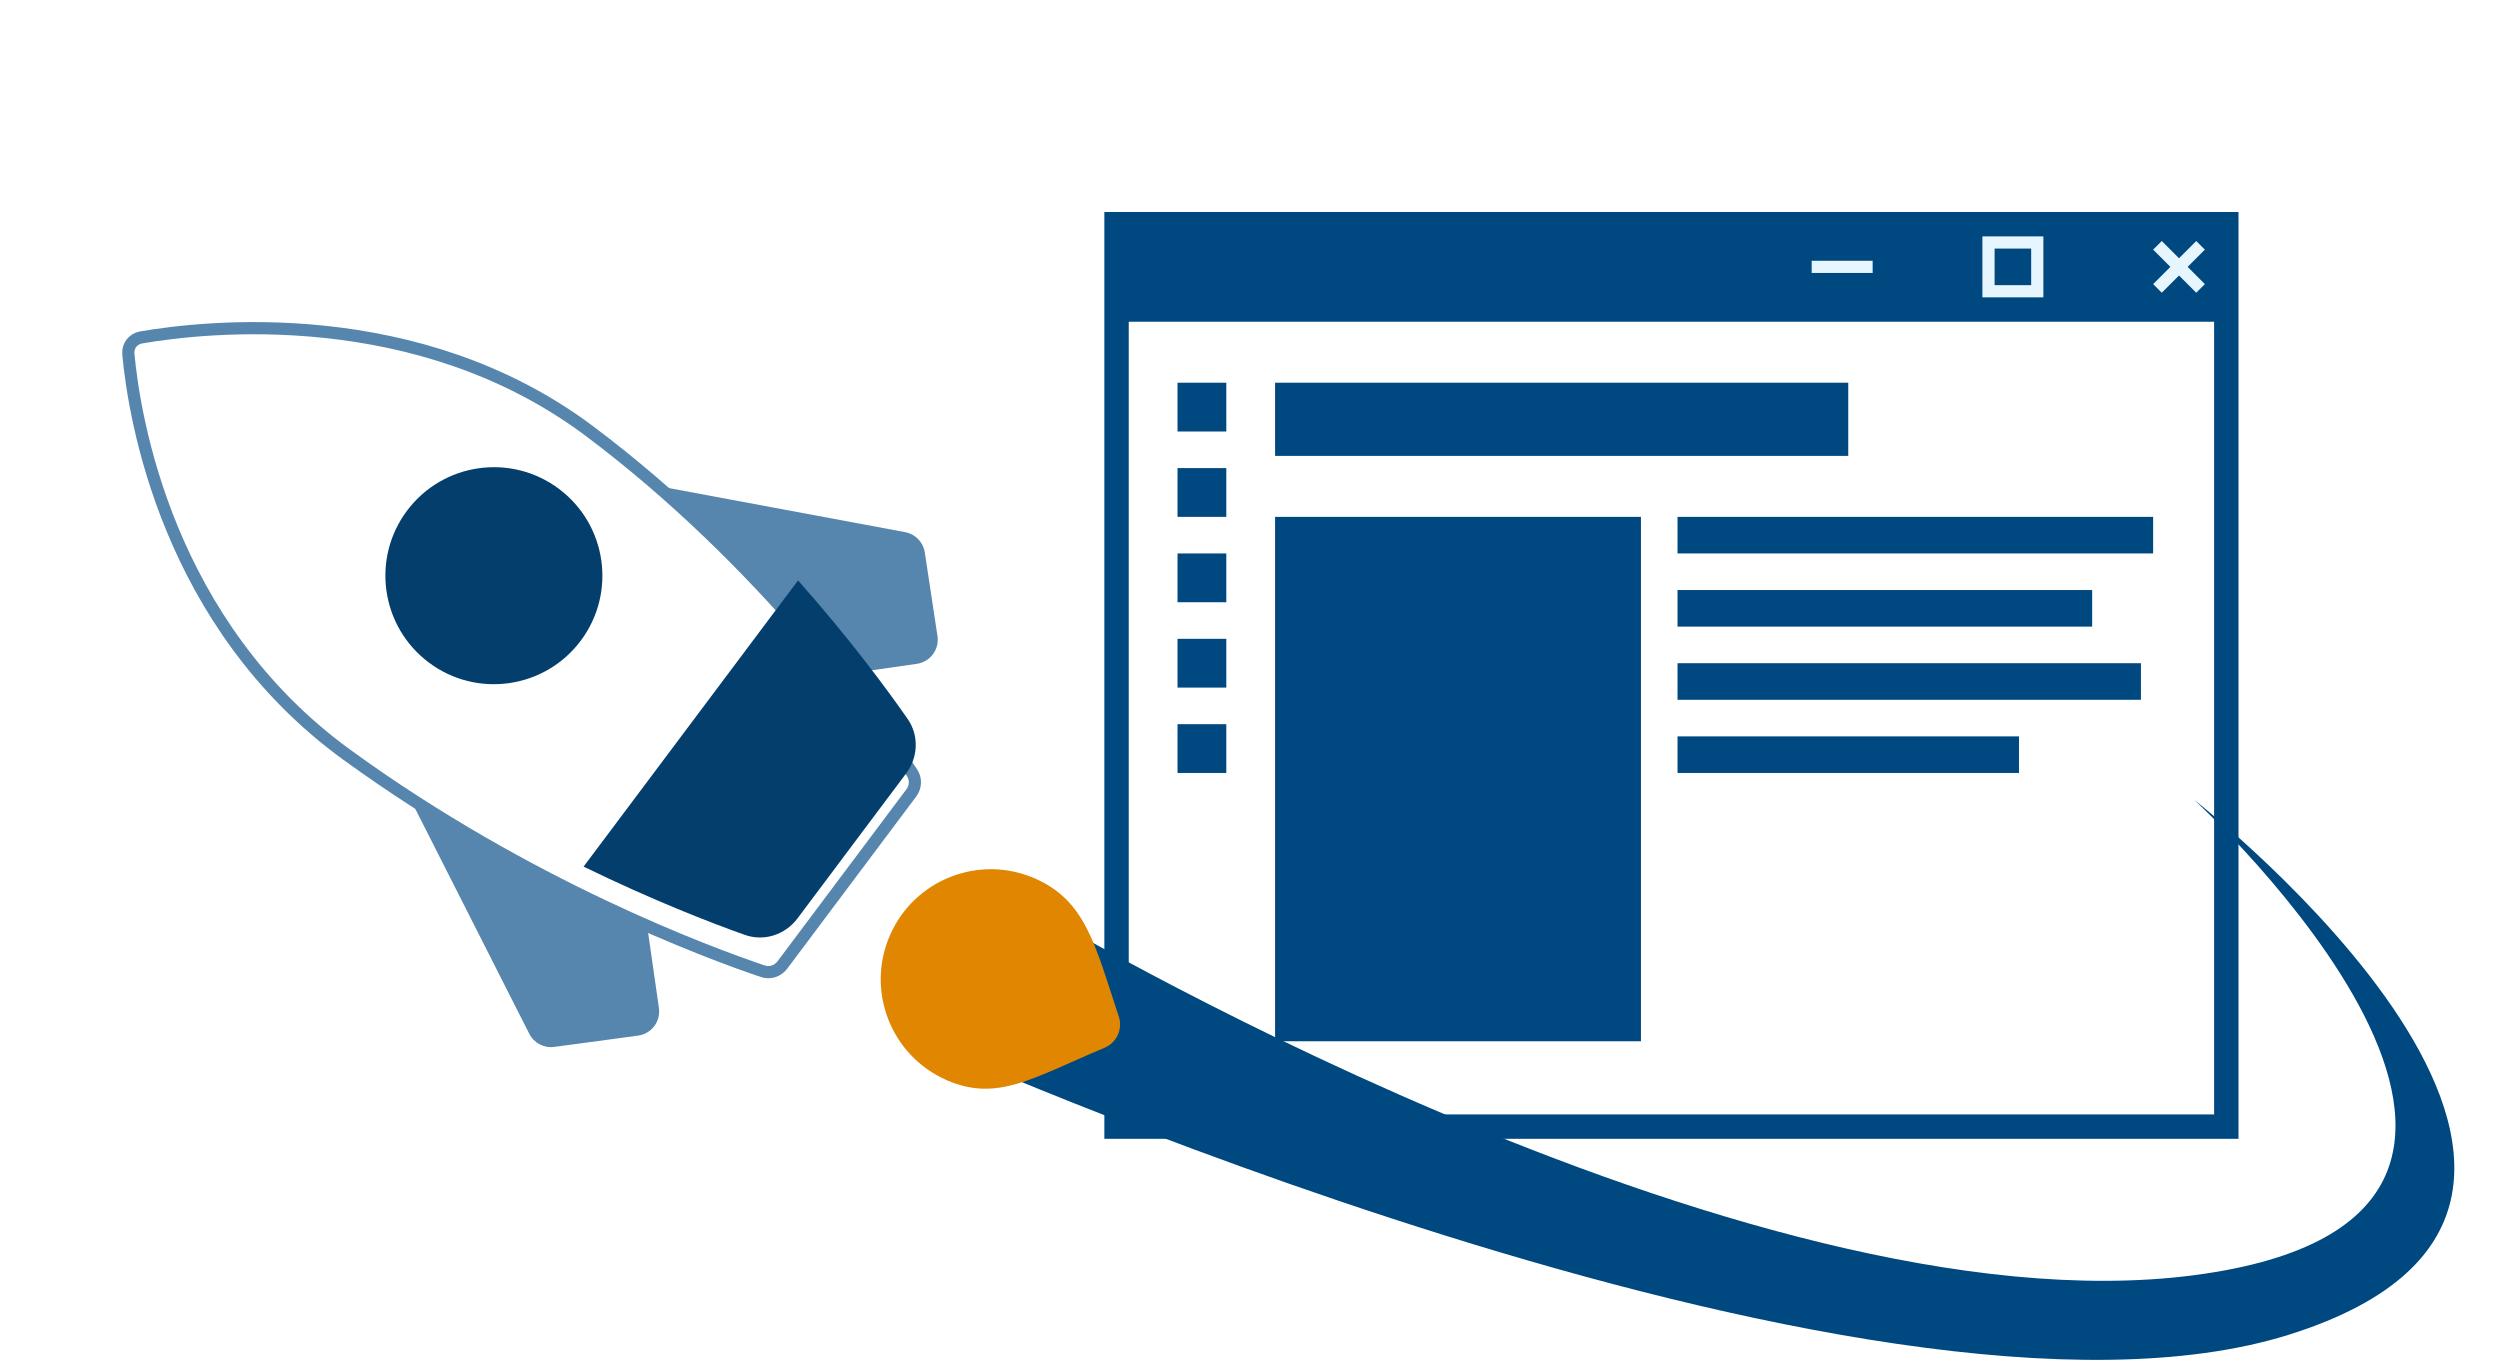<svg width="205" height="112" viewBox="0 0 205 112" fill="none" xmlns="http://www.w3.org/2000/svg">
<g filter="url(#filter0_dd)">
<rect x="88.557" y="11.383" width="93" height="76" fill="#004880"/>
<rect x="90.557" y="20.383" width="89" height="65" fill="white"/>
<rect x="146.557" y="15.383" width="5" height="1" fill="#E7F5FF"/>
<rect x="175.264" y="13.762" width="5" height="1" transform="rotate(45 175.264 13.762)" fill="#E7F5FF"/>
<rect width="5" height="1" transform="matrix(-0.707 0.707 0.707 0.707 178.093 13.762)" fill="#E7F5FF"/>
<rect x="161.057" y="13.883" width="4" height="4" stroke="#E7F5FF"/>
<rect x="102.557" y="25.383" width="47" height="6" fill="#004880"/>
<rect x="94.557" y="25.383" width="4" height="4" fill="#004880"/>
<rect x="94.557" y="32.383" width="4" height="4" fill="#004880"/>
<rect x="94.557" y="39.383" width="4" height="4" fill="#004880"/>
<rect x="94.557" y="46.383" width="4" height="4" fill="#004880"/>
<rect x="94.557" y="53.383" width="4" height="4" fill="#004880"/>
<rect x="102.557" y="36.383" width="30" height="43" fill="#004880"/>
<rect x="135.557" y="36.383" width="39" height="3" fill="#004880"/>
<rect x="135.557" y="42.383" width="34" height="3" fill="#004880"/>
<rect x="135.557" y="48.383" width="38" height="3" fill="#004880"/>
<rect x="135.557" y="54.383" width="28" height="3" fill="#004880"/>
</g>
<g filter="url(#filter1_d)">
<path d="M33.042 61.33L52.096 66.146L54.031 79.655C54.189 80.755 53.42 81.772 52.319 81.921L45.451 82.847C44.608 82.961 43.784 82.529 43.4 81.769L33.042 61.33Z" fill="#5686AD"/>
<path d="M51.698 36.435L61.67 53.37L75.179 51.435C76.279 51.277 77.04 50.254 76.873 49.155L75.834 42.303C75.707 41.462 75.06 40.793 74.224 40.637L51.698 36.435Z" fill="#5686AD"/>
<path d="M28.426 58.881C13.701 48.177 11.009 31.259 10.525 26.035C10.463 25.363 10.907 24.785 11.577 24.669C16.833 23.761 34.261 21.803 48.324 32.342C62.554 43.006 72.13 56.413 74.783 60.356C75.122 60.859 75.1 61.523 74.727 62.02L64.155 76.128C63.776 76.634 63.138 76.839 62.556 76.643C58.145 75.157 43.282 69.68 28.426 58.881Z" fill="white" stroke="#5686AD"/>
</g>
<path d="M65.392 75.311L74.305 63.418C75.296 62.095 75.368 60.302 74.423 58.946C72.729 56.514 69.666 52.358 65.44 47.594L47.853 71.062C53.579 73.852 58.309 75.676 61.073 76.659C62.654 77.22 64.386 76.653 65.392 75.311Z" fill="#043E6C"/>
<g filter="url(#filter2_d)">
<path d="M84.447 71.36L75.191 82.077C75.191 82.077 153.262 117.282 187.725 106.435C222.189 95.589 179.931 62.591 179.931 62.591C179.931 62.591 217.054 96.692 179.931 101.564C142.807 106.435 84.447 71.36 84.447 71.36Z" fill="#004880"/>
<path d="M84.88 69.041C89.029 70.865 89.792 74.468 91.743 80.359C92.083 81.383 91.567 82.501 90.571 82.919C84.701 85.381 81.776 87.396 77.616 85.567C73.052 83.561 70.979 78.236 72.985 73.672C74.991 69.109 80.317 67.035 84.88 69.041Z" fill="#E08600"/>
</g>
<circle cx="40.499" cy="47.207" r="8.897" transform="rotate(-53.153 40.499 47.207)" fill="#043E6C"/>
<defs>
<filter id="filter0_dd" x="88.557" y="11.383" width="95" height="79" filterUnits="userSpaceOnUse" color-interpolation-filters="sRGB">
<feFlood flood-opacity="0" result="BackgroundImageFix"/>
<feColorMatrix in="SourceAlpha" type="matrix" values="0 0 0 0 0 0 0 0 0 0 0 0 0 0 0 0 0 0 127 0"/>
<feOffset dy="3"/>
<feColorMatrix type="matrix" values="0 0 0 0 0.784 0 0 0 0 0.784 0 0 0 0 0.784 0 0 0 1 0"/>
<feBlend mode="normal" in2="BackgroundImageFix" result="effect1_dropShadow"/>
<feColorMatrix in="SourceAlpha" type="matrix" values="0 0 0 0 0 0 0 0 0 0 0 0 0 0 0 0 0 0 127 0"/>
<feOffset dx="2" dy="3"/>
<feColorMatrix type="matrix" values="0 0 0 0 0.784 0 0 0 0 0.784 0 0 0 0 0.784 0 0 0 1 0"/>
<feBlend mode="normal" in2="effect1_dropShadow" result="effect2_dropShadow"/>
<feBlend mode="normal" in="SourceGraphic" in2="effect2_dropShadow" result="shape"/>
</filter>
<filter id="filter1_d" x="0.231" y="11.035" width="79.944" height="76.178" filterUnits="userSpaceOnUse" color-interpolation-filters="sRGB">
<feFlood flood-opacity="0" result="BackgroundImageFix"/>
<feColorMatrix in="SourceAlpha" type="matrix" values="0 0 0 0 0 0 0 0 0 0 0 0 0 0 0 0 0 0 127 0"/>
<feOffset dy="3"/>
<feColorMatrix type="matrix" values="0 0 0 0 0.784 0 0 0 0 0.784 0 0 0 0 0.784 0 0 0 1 0"/>
<feBlend mode="normal" in2="BackgroundImageFix" result="effect1_dropShadow"/>
<feBlend mode="normal" in="SourceGraphic" in2="effect1_dropShadow" result="shape"/>
</filter>
<filter id="filter2_d" x="69.353" y="62.591" width="131.901" height="48.92" filterUnits="userSpaceOnUse" color-interpolation-filters="sRGB">
<feFlood flood-opacity="0" result="BackgroundImageFix"/>
<feColorMatrix in="SourceAlpha" type="matrix" values="0 0 0 0 0 0 0 0 0 0 0 0 0 0 0 0 0 0 127 0"/>
<feOffset dy="3"/>
<feColorMatrix type="matrix" values="0 0 0 0 0.784 0 0 0 0 0.784 0 0 0 0 0.784 0 0 0 1 0"/>
<feBlend mode="normal" in2="BackgroundImageFix" result="effect1_dropShadow"/>
<feBlend mode="normal" in="SourceGraphic" in2="effect1_dropShadow" result="shape"/>
</filter>
</defs>
</svg>
